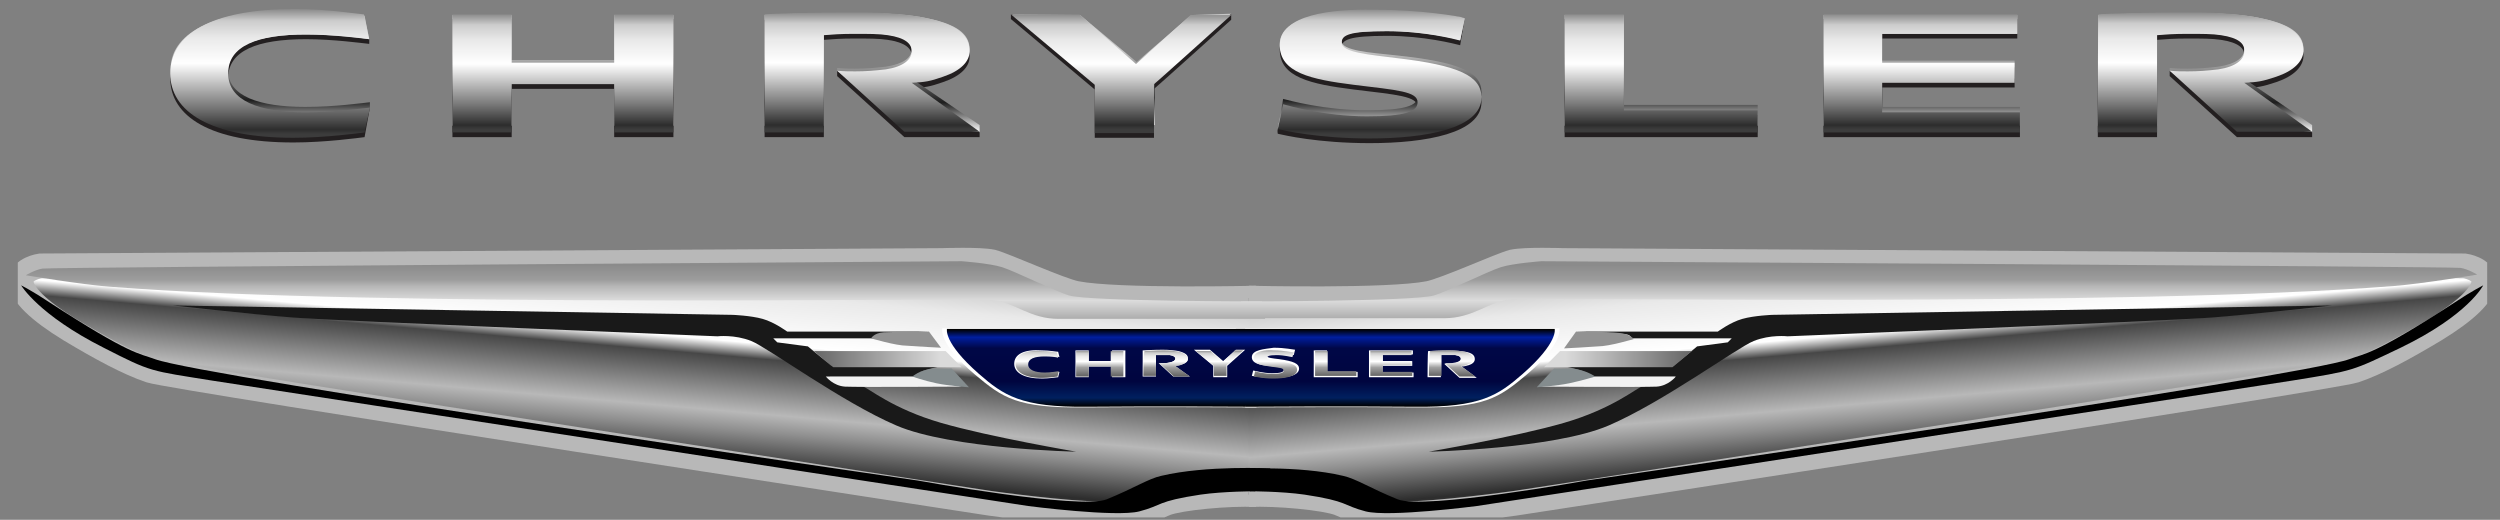 <svg width="101" height="21" viewBox="0 0 101 21" fill="none" xmlns="http://www.w3.org/2000/svg">
<rect x="0" y="0" width="101" height="21" fill="#808080" stroke="none"/>
<g clip-path="url(#clip0_430_182)">
<path d="M63.212 5.54H71.011V4.645H65.606V0.77H63.212V5.54Z" fill="#231F20"/>
<path d="M18.279 0.77V5.54H20.672C20.672 5.54 20.672 3.643 20.672 3.589C20.726 3.589 24.759 3.589 24.813 3.589C24.813 3.643 24.813 5.54 24.813 5.54H27.206V0.77H24.813C24.813 0.77 24.813 2.667 24.813 2.721C24.759 2.721 20.726 2.721 20.672 2.721C20.672 2.667 20.672 0.77 20.672 0.77H18.279Z" fill="#231F20"/>
<path d="M48.127 0.77L45.895 2.776L43.609 0.77L40.84 0.581V0.77C40.84 0.77 44.201 3.589 44.228 3.616C44.228 3.643 44.228 5.567 44.228 5.567H46.621C46.621 5.567 46.621 3.616 46.621 3.589C46.648 3.589 49.74 0.798 49.74 0.798V0.581L48.127 0.77Z" fill="#231F20"/>
<path d="M73.673 5.54H81.605V4.727H76.039V3.534H81.39V2.721H76.039V1.556H81.498V0.77H73.673V5.54Z" fill="#231F20"/>
<path d="M51.703 2.017C51.703 3.128 52.967 3.399 54.688 3.616C56.463 3.832 57.27 3.887 57.27 4.32C57.27 4.7 56.759 4.889 55.226 4.889C53.505 4.889 52.053 4.456 51.838 4.401C51.838 4.429 51.676 4.943 51.623 5.214C51.596 5.296 51.623 5.404 51.623 5.404C51.865 5.458 53.236 5.783 55.334 5.783C57.619 5.783 59.851 5.377 59.851 4.131C59.851 3.263 58.964 2.83 56.382 2.532C55.334 2.396 54.204 2.315 54.204 1.909C54.204 1.611 54.5 1.448 56.033 1.448C57.539 1.448 58.776 1.773 58.991 1.827L59.179 0.716C58.91 0.662 57.431 0.581 55.468 0.581C53.828 0.554 51.703 0.77 51.703 2.017Z" fill="#231F20"/>
<path d="M6.877 3.155C6.877 4.7 8.491 5.756 11.852 5.756C13.143 5.756 14.514 5.567 14.729 5.54L14.944 4.347C14.649 4.374 13.546 4.727 12.336 4.727C10.48 4.727 9.217 4.266 9.217 3.155C9.217 2.044 10.4 1.583 12.363 1.583C13.465 1.583 14.649 1.746 14.917 1.773V1.583L14.702 0.77C14.353 0.743 13.169 0.554 11.879 0.554C8.518 0.554 6.877 1.583 6.877 3.155Z" fill="#231F20"/>
<path d="M30.89 5.54H33.283V1.61C33.606 1.583 33.983 1.556 34.52 1.556C35.085 1.556 35.515 1.556 35.865 1.61C36.591 1.719 36.833 1.963 36.833 2.261C36.833 2.586 36.51 2.884 35.784 2.992C35.3 3.047 34.978 3.074 34.547 3.074C34.359 3.074 33.821 2.857 33.821 2.857V3.074L36.537 5.54H39.576V5.35L36.833 3.561C37.371 3.534 37.559 3.507 38.097 3.318C38.823 3.074 39.172 2.694 39.172 2.288C39.172 1.719 38.823 1.258 37.478 0.96C36.725 0.798 35.811 0.716 34.547 0.716C32.826 0.716 31.078 0.77 30.89 0.798C30.89 0.77 30.89 5.54 30.89 5.54Z" fill="#231F20"/>
<path d="M84.752 5.54H87.145V1.61C87.468 1.583 87.844 1.556 88.382 1.556C88.947 1.556 89.377 1.556 89.726 1.61C90.452 1.719 90.694 1.963 90.668 2.261C90.668 2.586 90.345 2.884 89.619 2.992C89.162 3.047 88.812 3.074 88.382 3.074C88.167 3.074 87.656 2.857 87.656 2.857V3.074L90.372 5.54H93.41V5.35L90.668 3.561C91.205 3.534 91.394 3.507 91.958 3.318C92.684 3.074 93.034 2.694 93.061 2.288C93.061 1.719 92.711 1.258 91.367 0.96C90.614 0.798 89.699 0.716 88.436 0.716C86.715 0.716 84.967 0.77 84.778 0.798C84.752 0.77 84.752 5.54 84.752 5.54Z" fill="#231F20"/>
<path d="M63.212 5.079H71.011V4.239H65.606V0.608H63.212V5.079Z" fill="url(#paint0_linear_430_182)"/>
<path d="M18.279 0.608V5.079H20.672C20.672 5.079 20.672 3.318 20.672 3.263C20.726 3.263 24.759 3.263 24.813 3.263C24.813 3.318 24.813 5.079 24.813 5.079H27.206V0.608H24.813C24.813 0.608 24.813 2.369 24.813 2.423C24.759 2.423 20.726 2.423 20.672 2.423C20.672 2.369 20.672 0.608 20.672 0.608H18.279Z" fill="url(#paint1_linear_430_182)"/>
<path d="M48.127 0.608L45.922 2.505L43.636 0.608L40.894 0.581C40.894 0.581 44.228 3.236 44.255 3.236C44.255 3.263 44.255 5.052 44.255 5.052H46.648C46.648 5.052 46.648 3.209 46.648 3.182C46.675 3.182 49.74 0.554 49.74 0.554L48.127 0.608Z" fill="url(#paint2_linear_430_182)"/>
<path d="M73.673 5.079H81.605V4.32H76.039V3.182H81.39V2.45H76.039V1.367H81.498V0.608H73.673V5.079Z" fill="url(#paint3_linear_430_182)"/>
<path d="M51.703 1.773C51.703 2.803 52.967 3.047 54.688 3.263C56.463 3.48 57.27 3.534 57.27 3.914C57.27 4.266 56.759 4.456 55.226 4.456C53.505 4.456 52.053 4.049 51.838 3.995C51.838 4.049 51.623 5.187 51.623 5.187C51.865 5.241 53.236 5.269 55.334 5.269C57.619 5.269 59.851 4.889 59.851 3.724C59.851 2.911 58.964 2.505 56.382 2.234C55.334 2.125 54.204 2.044 54.204 1.665C54.204 1.367 54.5 1.258 56.033 1.258C57.539 1.258 58.776 1.556 58.991 1.611L59.179 0.743C58.91 0.689 57.431 0.445 55.468 0.445C53.828 0.418 51.703 0.635 51.703 1.773Z" fill="url(#paint4_linear_430_182)"/>
<path d="M6.877 2.857C6.877 4.293 8.491 5.296 11.852 5.296C13.143 5.296 14.514 5.106 14.729 5.079L14.944 4.347V4.131C14.649 4.158 13.546 4.32 12.336 4.32C10.48 4.32 9.217 3.887 9.217 2.857C9.217 1.827 10.4 1.394 12.363 1.394C13.465 1.394 14.649 1.529 14.917 1.583L14.729 0.635C14.38 0.608 13.196 0.418 11.906 0.418C8.518 0.418 6.877 1.367 6.877 2.857Z" fill="url(#paint5_linear_430_182)"/>
<path d="M30.89 5.079H33.283V1.394C33.606 1.367 33.983 1.34 34.52 1.34C35.085 1.34 35.515 1.34 35.865 1.394C36.591 1.502 36.833 1.719 36.833 2.017C36.833 2.315 36.51 2.586 35.784 2.694C35.3 2.749 34.978 2.776 34.547 2.776C34.305 2.776 34.117 2.776 33.821 2.749V2.857L36.537 5.052L39.576 5.323V5.052L36.833 3.182C37.371 3.155 37.559 3.128 38.097 2.965C38.823 2.749 39.172 2.396 39.172 1.99C39.172 1.475 38.823 1.014 37.478 0.743C36.725 0.581 35.811 0.527 34.547 0.527C32.826 0.527 31.078 0.581 30.89 0.608C30.89 0.608 30.89 5.079 30.89 5.079Z" fill="url(#paint6_linear_430_182)"/>
<path d="M84.752 5.079H87.145V1.394C87.468 1.367 87.844 1.34 88.382 1.34C88.947 1.34 89.377 1.34 89.726 1.394C90.452 1.502 90.694 1.719 90.668 2.017C90.668 2.315 90.345 2.586 89.619 2.694C89.162 2.749 88.812 2.776 88.382 2.776C88.14 2.776 87.952 2.776 87.656 2.749V2.857L90.372 5.052L93.41 5.323V5.052L90.668 3.182C91.205 3.155 91.394 3.128 91.958 2.965C92.684 2.749 93.034 2.396 93.061 1.99C93.061 1.475 92.711 1.014 91.367 0.743C90.614 0.581 89.699 0.527 88.436 0.527C86.715 0.527 84.967 0.581 84.778 0.608C84.752 0.608 84.752 5.079 84.752 5.079Z" fill="url(#paint7_linear_430_182)"/>
<path d="M63.212 5.35H71.011V4.456H65.606V0.581H63.212V5.35Z" fill="url(#paint8_linear_430_182)"/>
<path d="M18.279 0.581V5.35H20.672C20.672 5.35 20.672 3.453 20.672 3.399C20.726 3.399 24.759 3.399 24.813 3.399C24.813 3.453 24.813 5.35 24.813 5.35H27.206V0.581H24.813C24.813 0.581 24.813 2.478 24.813 2.532C24.759 2.532 20.726 2.532 20.672 2.532C20.672 2.478 20.672 0.581 20.672 0.581H18.279Z" fill="url(#paint9_linear_430_182)"/>
<path d="M48.127 0.581L45.895 2.586L43.609 0.581H40.84C40.84 0.581 44.201 3.399 44.228 3.426C44.228 3.453 44.228 5.377 44.228 5.377H46.621C46.621 5.377 46.621 3.426 46.621 3.399C46.648 3.399 49.74 0.608 49.74 0.608H48.127" fill="url(#paint10_linear_430_182)"/>
<path d="M73.673 5.35H81.605V4.537H76.039V3.345H81.39V2.532H76.039V1.367H81.498V0.581H73.673V5.35Z" fill="url(#paint11_linear_430_182)"/>
<path d="M51.703 1.827C51.703 2.938 52.967 3.209 54.688 3.426C56.463 3.643 57.27 3.697 57.27 4.131C57.27 4.51 56.759 4.7 55.226 4.7C53.505 4.7 52.053 4.266 51.838 4.212C51.838 4.266 51.623 5.214 51.623 5.214C51.865 5.269 53.236 5.594 55.334 5.594C57.619 5.594 59.851 5.187 59.851 3.941C59.851 3.074 58.964 2.64 56.382 2.342C55.334 2.207 54.204 2.125 54.204 1.719C54.204 1.421 54.5 1.258 56.033 1.258C57.539 1.258 58.776 1.583 58.991 1.638L59.179 0.716C58.91 0.662 57.431 0.391 55.468 0.391C53.828 0.364 51.703 0.581 51.703 1.827Z" fill="url(#paint12_linear_430_182)"/>
<path d="M6.877 2.965C6.877 4.51 8.491 5.567 11.852 5.567C13.143 5.567 14.514 5.377 14.729 5.35L14.944 4.347C14.649 4.374 13.546 4.537 12.336 4.537C10.48 4.537 9.217 4.076 9.217 2.965C9.217 1.854 10.4 1.394 12.363 1.394C13.465 1.394 14.649 1.556 14.917 1.583L14.702 0.581C14.38 0.554 13.196 0.364 11.906 0.364C8.518 0.364 6.877 1.394 6.877 2.965Z" fill="url(#paint13_linear_430_182)"/>
<path d="M30.89 5.35H33.283V1.421C33.606 1.394 33.983 1.367 34.52 1.367C35.085 1.367 35.515 1.367 35.865 1.421C36.591 1.529 36.833 1.773 36.833 2.071C36.833 2.396 36.51 2.694 35.784 2.803C35.3 2.857 34.978 2.884 34.547 2.884C34.305 2.884 34.117 2.884 33.821 2.857L36.537 5.323H39.576L36.833 3.345C37.371 3.318 37.559 3.291 38.097 3.101C38.823 2.857 39.172 2.478 39.172 2.071C39.172 1.502 38.823 1.041 37.478 0.743C36.725 0.581 35.811 0.5 34.547 0.5C32.826 0.5 31.078 0.554 30.89 0.581C30.89 0.581 30.89 5.35 30.89 5.35Z" fill="url(#paint14_linear_430_182)"/>
<path d="M84.752 5.35H87.145V1.421C87.468 1.394 87.844 1.367 88.382 1.367C88.947 1.367 89.377 1.367 89.726 1.421C90.452 1.529 90.694 1.773 90.668 2.071C90.668 2.396 90.345 2.694 89.619 2.803C89.162 2.857 88.812 2.884 88.382 2.884C88.14 2.884 87.952 2.884 87.656 2.857L90.372 5.323H93.41L90.668 3.345C91.205 3.318 91.394 3.291 91.958 3.101C92.684 2.857 93.034 2.478 93.061 2.071C93.061 1.502 92.711 1.041 91.367 0.743C90.614 0.581 89.699 0.5 88.436 0.5C86.715 0.5 84.967 0.554 84.778 0.581C84.752 0.581 84.752 5.35 84.752 5.35Z" fill="url(#paint15_linear_430_182)"/>
<path d="M50.762 19.982C49.606 19.928 47.67 20.118 47.105 20.334C46.46 20.605 46.245 20.768 44.685 20.768C43.099 20.768 40.006 20.334 40.006 20.334C40.006 20.334 6.958 15.267 6.07 14.969C5.183 14.671 4.081 14.075 2.817 13.316C1.58 12.558 0.854 11.88 0.854 11.365C0.854 10.851 1.634 10.742 1.634 10.742L38.07 10.525C38.07 10.525 39.576 10.471 40.087 10.58C40.598 10.715 42.803 11.718 43.475 11.853C45.115 12.178 50.762 12.043 50.762 12.043" fill="url(#paint16_linear_430_182)"/>
<path d="M50.762 19.982C49.606 19.928 47.67 20.118 47.105 20.334C46.46 20.605 46.245 20.768 44.685 20.768C43.099 20.768 40.006 20.334 40.006 20.334C40.006 20.334 6.958 15.267 6.07 14.969C5.183 14.671 4.081 14.075 2.817 13.316C1.58 12.558 0.854 11.88 0.854 11.365C0.854 10.851 1.634 10.742 1.634 10.742L38.07 10.525C38.07 10.525 39.576 10.471 40.087 10.58C40.598 10.715 42.803 11.718 43.475 11.853C45.115 12.178 50.762 12.043 50.762 12.043" stroke="#B8B8B8"/>
<path d="M6.985 12.341L29.599 12.72C29.599 12.72 30.326 12.747 30.81 12.883C31.294 13.018 31.805 13.398 31.805 13.398H37.532C37.532 13.398 35.569 13.452 35.408 13.533C35.246 13.614 35.354 13.669 35.354 13.669H31.24L31.401 13.831L32.638 13.994L33.579 14.78H38.097C38.097 14.78 37.236 14.942 37.075 15.078C36.914 15.213 36.914 15.213 36.914 15.213H33.526C33.526 15.213 33.633 15.403 34.117 15.43C34.601 15.457 34.655 15.565 34.87 15.62C35.085 15.674 36.053 16.514 38.016 17.083C39.979 17.652 43.475 18.248 43.475 18.248C43.475 18.248 38.419 18.14 36.215 17.191C34.01 16.243 31.025 14.048 30.352 13.777C29.68 13.506 28.981 13.587 28.981 13.587C28.981 13.587 13.6 12.964 11.852 12.829C10.104 12.693 6.985 12.341 6.985 12.341Z" fill="#191919"/>
<path d="M50.44 19.982C51.596 19.928 53.532 20.118 54.097 20.334C54.742 20.605 54.957 20.768 56.517 20.768C58.103 20.768 61.196 20.334 61.196 20.334C61.196 20.334 94.244 15.267 95.131 14.969C96.019 14.671 97.121 14.075 98.385 13.316C99.622 12.558 100.348 11.88 100.348 11.365C100.348 10.851 99.568 10.742 99.568 10.742L63.132 10.525C63.132 10.525 61.626 10.471 61.115 10.58C60.604 10.715 58.399 11.718 57.727 11.853C56.087 12.178 50.44 12.043 50.44 12.043" fill="url(#paint17_linear_430_182)"/>
<path d="M50.44 19.982C51.596 19.928 53.532 20.118 54.097 20.334C54.742 20.605 54.957 20.768 56.517 20.768C58.103 20.768 61.196 20.334 61.196 20.334C61.196 20.334 94.244 15.267 95.131 14.969C96.019 14.671 97.121 14.075 98.385 13.316C99.622 12.558 100.348 11.88 100.348 11.365C100.348 10.851 99.568 10.742 99.568 10.742L63.132 10.525C63.132 10.525 61.626 10.471 61.115 10.58C60.604 10.715 58.399 11.718 57.727 11.853C56.087 12.178 50.44 12.043 50.44 12.043" stroke="#B8B8B8"/>
<path d="M94.217 12.341L71.602 12.72C71.602 12.72 70.876 12.747 70.392 12.883C69.908 13.018 69.397 13.398 69.397 13.398H63.67C63.67 13.398 65.633 13.452 65.794 13.533C65.955 13.614 65.848 13.669 65.848 13.669H69.962L69.801 13.831L68.564 13.994L67.623 14.78H63.105C63.105 14.78 63.965 14.942 64.127 15.078C64.288 15.213 64.288 15.213 64.288 15.213H67.676C67.676 15.213 67.569 15.403 67.085 15.43C66.601 15.457 66.547 15.565 66.332 15.62C66.117 15.674 65.148 16.514 63.186 17.083C61.223 17.652 57.727 18.248 57.727 18.248C57.727 18.248 62.782 18.14 64.987 17.191C67.192 16.243 70.177 14.048 70.849 13.777C71.522 13.506 72.221 13.587 72.221 13.587C72.221 13.587 87.602 12.964 89.35 12.829C91.098 12.693 94.217 12.341 94.217 12.341Z" fill="#191919"/>
<path d="M50.762 16.46C50.762 16.46 46.514 16.433 43.798 16.46C41.082 16.487 40.517 16.08 39.388 15.132C37.882 13.858 38.07 13.262 38.07 13.262H50.762" fill="white"/>
<path d="M50.762 16.433C50.762 16.433 46.567 16.405 43.905 16.433C41.243 16.46 40.544 15.972 39.549 15.105C38.097 13.831 38.258 13.289 38.258 13.289H50.762" fill="url(#paint18_linear_430_182)"/>
<path d="M50.305 16.46C50.305 16.46 54.554 16.433 57.27 16.46C59.986 16.487 60.55 16.08 61.68 15.132C63.185 13.858 62.997 13.262 62.997 13.262H50.305" fill="white"/>
<path d="M50.305 16.433C50.305 16.433 54.5 16.405 57.162 16.433C59.824 16.46 60.523 15.972 61.518 15.105C62.97 13.831 62.809 13.289 62.809 13.289H49.929" fill="url(#paint19_linear_430_182)"/>
<path d="M53.075 15.24H54.849V15.024H53.613V14.156H53.075V15.24Z" fill="white"/>
<path d="M53.129 15.186H54.796V14.996H53.639V14.184H53.129V15.186Z" fill="url(#paint20_linear_430_182)"/>
<path d="M43.448 14.156V15.24H43.986V14.807C43.986 14.807 44.9 14.807 44.927 14.807V15.24H45.465V14.156H44.927V14.59C44.927 14.59 44.013 14.59 43.986 14.59V14.156H43.448Z" fill="white"/>
<path d="M43.475 14.184V15.213H43.986V14.807H44.873V15.213H45.384V14.184H44.873V14.59H43.986V14.184H43.475Z" fill="url(#paint21_linear_430_182)"/>
<path d="M49.929 14.129L49.418 14.59L48.88 14.129H48.234L49.014 14.78V15.24H49.579V14.78L50.305 14.129H49.929Z" fill="white"/>
<path d="M49.875 14.184L49.391 14.617L48.907 14.184H48.315L49.041 14.78V15.186H49.552C49.552 15.186 49.552 14.78 49.552 14.752L50.224 14.156H49.875" fill="url(#paint22_linear_430_182)"/>
<path d="M55.307 15.24H57.108V15.051H55.844V14.78H57.055V14.59H55.844V14.319H57.081V14.156H55.307V15.24Z" fill="white"/>
<path d="M55.361 15.186H57.055V15.024H55.871V14.752H57.028V14.59H55.871V14.346H57.028V14.184H55.361V15.186Z" fill="url(#paint23_linear_430_182)"/>
<path d="M50.574 14.427C50.574 14.671 50.87 14.752 51.273 14.78C51.676 14.834 51.865 14.834 51.865 14.942C51.865 15.024 51.757 15.078 51.408 15.078C51.004 15.078 50.682 14.969 50.628 14.969L50.574 15.186C50.628 15.186 50.95 15.267 51.434 15.267C51.972 15.267 52.483 15.186 52.483 14.888C52.483 14.698 52.268 14.59 51.676 14.509C51.434 14.482 51.166 14.454 51.166 14.373C51.166 14.292 51.246 14.265 51.596 14.265C51.945 14.265 52.241 14.346 52.268 14.346L52.322 14.129C52.268 14.129 51.919 14.048 51.461 14.048C51.085 14.102 50.574 14.129 50.574 14.427Z" fill="white"/>
<path d="M50.655 14.454C50.655 14.698 50.924 14.752 51.3 14.807C51.676 14.861 51.865 14.861 51.865 14.969C51.865 15.051 51.757 15.105 51.434 15.105C51.058 15.105 50.762 15.024 50.708 14.996L50.655 15.213C50.708 15.213 51.004 15.294 51.434 15.294C51.919 15.294 52.403 15.213 52.403 14.942C52.403 14.752 52.214 14.671 51.65 14.59C51.434 14.563 51.193 14.536 51.193 14.454C51.193 14.4 51.246 14.346 51.569 14.346C51.892 14.346 52.16 14.427 52.214 14.427L52.268 14.238C52.214 14.238 51.892 14.156 51.461 14.156C51.112 14.129 50.655 14.184 50.655 14.454Z" fill="url(#paint24_linear_430_182)"/>
<path d="M40.974 14.698C40.974 15.051 41.351 15.294 42.103 15.294C42.399 15.294 42.695 15.24 42.749 15.24L42.803 15.024C42.749 15.024 42.48 15.078 42.211 15.078C41.781 15.078 41.512 14.969 41.512 14.725C41.512 14.482 41.781 14.373 42.211 14.373C42.453 14.373 42.722 14.4 42.803 14.427L42.749 14.211C42.668 14.211 42.399 14.156 42.103 14.156C41.351 14.102 40.974 14.319 40.974 14.698Z" fill="white"/>
<path d="M41.028 14.698C41.028 15.024 41.377 15.267 42.103 15.267C42.372 15.267 42.668 15.213 42.722 15.213L42.776 14.996C42.722 14.996 42.48 15.051 42.211 15.051C41.808 15.051 41.539 14.942 41.539 14.725C41.539 14.482 41.808 14.4 42.211 14.4C42.453 14.4 42.695 14.427 42.749 14.454L42.695 14.238C42.614 14.238 42.372 14.184 42.103 14.184C41.377 14.129 41.028 14.346 41.028 14.698Z" fill="url(#paint25_linear_430_182)"/>
<path d="M46.164 15.213H46.702V14.346C46.782 14.346 46.863 14.346 46.971 14.346C47.105 14.346 47.186 14.346 47.267 14.346C47.428 14.373 47.482 14.427 47.482 14.482C47.482 14.563 47.401 14.617 47.24 14.644C47.132 14.671 47.051 14.671 46.971 14.671C46.917 14.671 46.863 14.671 46.809 14.671L47.401 15.213H48.073L47.455 14.78C47.562 14.78 47.616 14.752 47.751 14.725C47.912 14.671 47.992 14.59 47.992 14.482C47.992 14.346 47.912 14.265 47.616 14.184C47.455 14.156 47.24 14.129 46.971 14.129C46.594 14.129 46.191 14.156 46.164 14.156C46.164 14.156 46.164 15.213 46.164 15.213Z" fill="white"/>
<path d="M46.191 15.186H46.702V14.346C46.782 14.346 46.863 14.346 46.971 14.346C47.105 14.346 47.186 14.346 47.267 14.346C47.428 14.373 47.482 14.427 47.482 14.482C47.482 14.563 47.401 14.617 47.267 14.644C47.159 14.671 47.105 14.671 46.998 14.671C46.944 14.671 46.917 14.671 46.836 14.671L47.428 15.213H48.073L47.482 14.78C47.589 14.78 47.643 14.78 47.751 14.725C47.912 14.671 47.992 14.59 47.992 14.509C47.992 14.4 47.912 14.292 47.643 14.211C47.482 14.184 47.293 14.156 47.025 14.156C46.648 14.156 46.272 14.184 46.245 14.184C46.191 14.184 46.191 15.186 46.191 15.186Z" fill="url(#paint26_linear_430_182)"/>
<path d="M57.673 15.24H58.211V14.346C58.291 14.346 58.372 14.319 58.507 14.319C58.641 14.319 58.722 14.319 58.802 14.346C58.964 14.373 59.018 14.427 59.018 14.509C59.018 14.59 58.937 14.644 58.776 14.671C58.668 14.698 58.587 14.698 58.507 14.698C58.453 14.698 58.399 14.698 58.345 14.698L58.964 15.267H59.663L59.044 14.807C59.179 14.807 59.206 14.78 59.34 14.752C59.502 14.698 59.582 14.617 59.582 14.509C59.582 14.373 59.502 14.265 59.206 14.211C59.044 14.184 58.829 14.156 58.533 14.156C58.13 14.156 57.754 14.184 57.7 14.184C57.673 14.156 57.673 15.24 57.673 15.24Z" fill="white"/>
<path d="M57.727 15.186H58.238V14.346C58.318 14.346 58.372 14.346 58.507 14.346C58.641 14.346 58.722 14.346 58.802 14.346C58.964 14.373 59.018 14.427 59.018 14.482C59.018 14.563 58.937 14.617 58.802 14.644C58.695 14.671 58.641 14.671 58.533 14.671C58.48 14.671 58.453 14.671 58.372 14.671L58.964 15.213H59.609L59.018 14.78C59.125 14.78 59.179 14.78 59.286 14.725C59.448 14.671 59.529 14.59 59.529 14.509C59.529 14.4 59.448 14.292 59.179 14.211C59.018 14.184 58.829 14.156 58.56 14.156C58.184 14.156 57.807 14.184 57.781 14.184C57.727 14.184 57.727 15.186 57.727 15.186Z" fill="url(#paint27_linear_430_182)"/>
<path d="M38.204 14.184H32.88L33.66 14.834H38.85" fill="url(#paint28_linear_430_182)"/>
<path d="M37.532 13.398C37.532 13.398 36.161 13.398 35.704 13.425C35.3 13.452 35.193 13.669 35.193 13.669C35.193 13.669 36.188 13.967 36.645 13.967C36.941 13.994 38.016 14.048 38.016 14.048L37.532 13.398Z" fill="#929292"/>
<path d="M36.887 15.213H33.364C33.364 15.213 33.66 15.592 34.144 15.62C34.655 15.647 38.85 15.62 38.85 15.62L36.887 15.213Z" fill="#F2F2F2"/>
<path d="M64.18 15.213H67.703C67.703 15.213 67.407 15.592 66.923 15.62C66.412 15.647 62.218 15.62 62.218 15.62L64.18 15.213Z" fill="#F2F2F2"/>
<path d="M38.447 14.888C38.016 14.915 37.855 14.888 37.72 14.888C37.156 14.942 36.86 15.213 36.86 15.213C36.86 15.213 37.317 15.376 37.828 15.484C38.339 15.592 39.146 15.647 39.146 15.647" fill="#848C8E"/>
<path d="M63.024 14.184H68.349L67.569 14.834H62.379" fill="url(#paint29_linear_430_182)"/>
<path d="M63.67 13.398C63.67 13.398 64.987 13.398 65.418 13.452C65.821 13.479 66.009 13.696 66.009 13.696C66.009 13.696 65.014 13.994 64.557 13.994C64.261 14.021 63.186 14.075 63.186 14.075L63.67 13.398Z" fill="#929292"/>
<path d="M62.782 14.888C63.212 14.915 63.374 14.888 63.508 14.888C64.073 14.942 64.449 15.213 64.449 15.213C64.449 15.213 63.912 15.376 63.401 15.484C62.89 15.592 62.083 15.647 62.083 15.647" fill="#848C8E"/>
<path d="M50.708 19.847C50.708 19.847 49.445 19.847 48.503 19.982C46.702 20.253 46.971 20.416 46.029 20.66C45.088 20.904 41.539 20.443 41.539 20.443C41.539 20.443 10.319 15.647 8.571 15.376C6.044 14.969 6.151 15.051 4.188 14.048C1.553 12.72 0.854 11.528 0.854 11.528C0.854 11.528 1.338 11.772 1.983 12.205C5.318 14.373 5.613 14.265 6.259 14.509C8.114 15.213 37.075 19.413 37.075 19.413C37.075 19.413 43.636 20.605 44.712 20.172C45.788 19.738 46.406 19.332 46.917 19.224C48.745 18.79 51.327 18.925 51.327 18.925" fill="black"/>
<path d="M50.493 19.847C50.493 19.847 51.757 19.847 52.698 19.982C54.5 20.253 54.231 20.416 55.172 20.66C56.113 20.904 59.663 20.443 59.663 20.443C59.663 20.443 90.883 15.647 92.604 15.376C95.131 14.969 94.997 14.996 96.987 14.048C99.73 12.72 100.321 11.528 100.321 11.528C100.321 11.528 99.837 11.772 99.192 12.205C95.857 14.373 95.561 14.265 94.916 14.509C93.061 15.213 64.1 19.413 64.1 19.413C64.1 19.413 57.539 20.605 56.463 20.172C55.387 19.738 54.769 19.332 54.258 19.224C52.429 18.79 49.982 18.953 49.982 18.953" fill="black"/>
<path d="M50.977 12.178C50.977 12.178 43.959 12.178 43.179 11.934C42.641 11.772 41.001 10.959 40.49 10.796C39.979 10.634 38.85 10.553 38.85 10.553C38.85 10.553 2.037 10.796 1.714 10.851C1.392 10.905 1.042 11.121 1.042 11.121C1.042 11.121 3.328 11.501 4.403 11.582C15.401 12.449 39.253 12.016 40.141 12.124C41.001 12.232 41.62 12.883 42.776 12.883C43.932 12.883 51.112 12.883 51.112 12.883" fill="url(#paint30_linear_430_182)"/>
<path d="M50.144 12.178C50.144 12.178 57.162 12.178 57.942 11.934C58.48 11.772 60.12 10.959 60.631 10.796C61.142 10.634 62.271 10.553 62.271 10.553C62.271 10.553 99.084 10.769 99.407 10.823C99.73 10.878 100.079 11.094 100.079 11.094C100.079 11.094 97.793 11.474 96.718 11.555C85.72 12.422 61.868 11.989 60.981 12.097C60.12 12.205 59.502 12.856 58.345 12.856C57.189 12.856 50.009 12.856 50.009 12.856" fill="url(#paint31_linear_430_182)"/>
</g>
<defs>
<linearGradient id="paint0_linear_430_182" x1="67.116" y1="5.082" x2="67.116" y2="0.61" gradientUnits="userSpaceOnUse">
<stop stop-color="white"/>
<stop offset="0.253" stop-color="#1E1E1E"/>
<stop offset="0.663" stop-color="#C7C7C7"/>
<stop offset="0.899" stop-color="#C7C7C7"/>
</linearGradient>
<linearGradient id="paint1_linear_430_182" x1="22.734" y1="5.082" x2="22.734" y2="0.61" gradientUnits="userSpaceOnUse">
<stop stop-color="white"/>
<stop offset="0.253" stop-color="#1E1E1E"/>
<stop offset="0.663" stop-color="#C7C7C7"/>
<stop offset="0.899" stop-color="#C7C7C7"/>
</linearGradient>
<linearGradient id="paint2_linear_430_182" x1="45.282" y1="5.082" x2="45.282" y2="0.595" gradientUnits="userSpaceOnUse">
<stop stop-color="white"/>
<stop offset="0.253" stop-color="#1E1E1E"/>
<stop offset="0.663" stop-color="#C7C7C7"/>
<stop offset="0.899" stop-color="#C7C7C7"/>
</linearGradient>
<linearGradient id="paint3_linear_430_182" x1="77.636" y1="5.082" x2="77.636" y2="0.61" gradientUnits="userSpaceOnUse">
<stop stop-color="white"/>
<stop offset="0.253" stop-color="#1E1E1E"/>
<stop offset="0.663" stop-color="#C7C7C7"/>
<stop offset="0.899" stop-color="#C7C7C7"/>
</linearGradient>
<linearGradient id="paint4_linear_430_182" x1="55.742" y1="5.275" x2="55.742" y2="0.412" gradientUnits="userSpaceOnUse">
<stop stop-color="white"/>
<stop offset="0.253" stop-color="#1E1E1E"/>
<stop offset="0.663" stop-color="#C7C7C7"/>
<stop offset="0.899" stop-color="#C7C7C7"/>
</linearGradient>
<linearGradient id="paint5_linear_430_182" x1="10.9" y1="5.275" x2="10.9" y2="0.421" gradientUnits="userSpaceOnUse">
<stop stop-color="white"/>
<stop offset="0.253" stop-color="#1E1E1E"/>
<stop offset="0.663" stop-color="#C7C7C7"/>
<stop offset="0.899" stop-color="#C7C7C7"/>
</linearGradient>
<linearGradient id="paint6_linear_430_182" x1="35.205" y1="5.354" x2="35.205" y2="0.541" gradientUnits="userSpaceOnUse">
<stop stop-color="white"/>
<stop offset="0.253" stop-color="#1E1E1E"/>
<stop offset="0.663" stop-color="#C7C7C7"/>
<stop offset="0.899" stop-color="#C7C7C7"/>
</linearGradient>
<linearGradient id="paint7_linear_430_182" x1="89.079" y1="5.354" x2="89.079" y2="0.541" gradientUnits="userSpaceOnUse">
<stop stop-color="white"/>
<stop offset="0.253" stop-color="#1E1E1E"/>
<stop offset="0.663" stop-color="#C7C7C7"/>
<stop offset="0.899" stop-color="#C7C7C7"/>
</linearGradient>
<linearGradient id="paint8_linear_430_182" x1="67.116" y1="5.354" x2="67.116" y2="0.576" gradientUnits="userSpaceOnUse">
<stop offset="0.028" stop-color="#3C3C3C"/>
<stop offset="0.062" stop-color="#2D2D2D"/>
<stop offset="0.236" stop-color="#787878"/>
<stop offset="0.343" stop-color="#A1A1A1"/>
<stop offset="0.579" stop-color="white"/>
<stop offset="0.781" stop-color="#E9E9E9"/>
<stop offset="0.91" stop-color="#CCCCCC"/>
<stop offset="1" stop-color="#8B8B8B"/>
</linearGradient>
<linearGradient id="paint9_linear_430_182" x1="22.734" y1="5.354" x2="22.734" y2="0.576" gradientUnits="userSpaceOnUse">
<stop offset="0.028" stop-color="#3C3C3C"/>
<stop offset="0.062" stop-color="#2D2D2D"/>
<stop offset="0.236" stop-color="#787878"/>
<stop offset="0.343" stop-color="#A1A1A1"/>
<stop offset="0.579" stop-color="white"/>
<stop offset="0.781" stop-color="#E9E9E9"/>
<stop offset="0.91" stop-color="#CCCCCC"/>
<stop offset="1" stop-color="#8B8B8B"/>
</linearGradient>
<linearGradient id="paint10_linear_430_182" x1="45.284" y1="5.354" x2="45.284" y2="0.576" gradientUnits="userSpaceOnUse">
<stop offset="0.028" stop-color="#3C3C3C"/>
<stop offset="0.062" stop-color="#2D2D2D"/>
<stop offset="0.236" stop-color="#787878"/>
<stop offset="0.343" stop-color="#A1A1A1"/>
<stop offset="0.579" stop-color="white"/>
<stop offset="0.781" stop-color="#E9E9E9"/>
<stop offset="0.91" stop-color="#CCCCCC"/>
<stop offset="1" stop-color="#8B8B8B"/>
</linearGradient>
<linearGradient id="paint11_linear_430_182" x1="77.636" y1="5.354" x2="77.636" y2="0.576" gradientUnits="userSpaceOnUse">
<stop offset="0.028" stop-color="#3C3C3C"/>
<stop offset="0.062" stop-color="#2D2D2D"/>
<stop offset="0.236" stop-color="#787878"/>
<stop offset="0.343" stop-color="#A1A1A1"/>
<stop offset="0.579" stop-color="white"/>
<stop offset="0.781" stop-color="#E9E9E9"/>
<stop offset="0.91" stop-color="#CCCCCC"/>
<stop offset="1" stop-color="#8B8B8B"/>
</linearGradient>
<linearGradient id="paint12_linear_430_182" x1="55.742" y1="5.56" x2="55.742" y2="0.364" gradientUnits="userSpaceOnUse">
<stop offset="0.028" stop-color="#3C3C3C"/>
<stop offset="0.062" stop-color="#2D2D2D"/>
<stop offset="0.236" stop-color="#787878"/>
<stop offset="0.343" stop-color="#A1A1A1"/>
<stop offset="0.579" stop-color="white"/>
<stop offset="0.781" stop-color="#E9E9E9"/>
<stop offset="0.91" stop-color="#CCCCCC"/>
<stop offset="1" stop-color="#8B8B8B"/>
</linearGradient>
<linearGradient id="paint13_linear_430_182" x1="10.9" y1="5.56" x2="10.9" y2="0.374" gradientUnits="userSpaceOnUse">
<stop offset="0.028" stop-color="#3C3C3C"/>
<stop offset="0.062" stop-color="#2D2D2D"/>
<stop offset="0.236" stop-color="#787878"/>
<stop offset="0.343" stop-color="#A1A1A1"/>
<stop offset="0.579" stop-color="white"/>
<stop offset="0.781" stop-color="#E9E9E9"/>
<stop offset="0.91" stop-color="#CCCCCC"/>
<stop offset="1" stop-color="#8B8B8B"/>
</linearGradient>
<linearGradient id="paint14_linear_430_182" x1="35.205" y1="5.354" x2="35.205" y2="0.503" gradientUnits="userSpaceOnUse">
<stop offset="0.028" stop-color="#3C3C3C"/>
<stop offset="0.062" stop-color="#2D2D2D"/>
<stop offset="0.236" stop-color="#787878"/>
<stop offset="0.343" stop-color="#A1A1A1"/>
<stop offset="0.579" stop-color="white"/>
<stop offset="0.781" stop-color="#E9E9E9"/>
<stop offset="0.91" stop-color="#CCCCCC"/>
<stop offset="1" stop-color="#8B8B8B"/>
</linearGradient>
<linearGradient id="paint15_linear_430_182" x1="89.079" y1="5.354" x2="89.079" y2="0.503" gradientUnits="userSpaceOnUse">
<stop offset="0.028" stop-color="#3C3C3C"/>
<stop offset="0.062" stop-color="#2D2D2D"/>
<stop offset="0.236" stop-color="#787878"/>
<stop offset="0.343" stop-color="#A1A1A1"/>
<stop offset="0.579" stop-color="white"/>
<stop offset="0.781" stop-color="#E9E9E9"/>
<stop offset="0.91" stop-color="#CCCCCC"/>
<stop offset="1" stop-color="#8B8B8B"/>
</linearGradient>
<linearGradient id="paint16_linear_430_182" x1="25.5" y1="19.147" x2="26.364" y2="9.343" gradientUnits="userSpaceOnUse">
<stop offset="0.028" stop-color="#3C3C3C"/>
<stop offset="0.062" stop-color="#2D2D2D"/>
<stop offset="0.218" stop-color="#8F8F8F"/>
<stop offset="0.292" stop-color="#B8B8B8"/>
<stop offset="0.517" stop-color="#474747"/>
<stop offset="0.579" stop-color="white"/>
<stop offset="0.781" stop-color="#E9E9E9"/>
<stop offset="0.882" stop-color="#CCCCCC"/>
<stop offset="0.938" stop-color="#8B8B8B"/>
<stop offset="1" stop-color="#606060"/>
</linearGradient>
<linearGradient id="paint17_linear_430_182" x1="75.702" y1="19.147" x2="74.838" y2="9.343" gradientUnits="userSpaceOnUse">
<stop offset="0.028" stop-color="#3C3C3C"/>
<stop offset="0.062" stop-color="#2D2D2D"/>
<stop offset="0.218" stop-color="#8F8F8F"/>
<stop offset="0.292" stop-color="#B8B8B8"/>
<stop offset="0.517" stop-color="#474747"/>
<stop offset="0.579" stop-color="white"/>
<stop offset="0.781" stop-color="#E9E9E9"/>
<stop offset="0.882" stop-color="#CCCCCC"/>
<stop offset="0.938" stop-color="#8B8B8B"/>
<stop offset="1" stop-color="#606060"/>
</linearGradient>
<linearGradient id="paint18_linear_430_182" x1="44.497" y1="16.442" x2="44.497" y2="13.309" gradientUnits="userSpaceOnUse">
<stop offset="0.006"/>
<stop offset="0.118" stop-color="#00205F"/>
<stop offset="0.332" stop-color="#00053F"/>
<stop offset="0.758" stop-color="#000747"/>
<stop offset="0.899" stop-color="#001E9F"/>
<stop offset="1"/>
</linearGradient>
<linearGradient id="paint19_linear_430_182" x1="56.37" y1="16.442" x2="56.37" y2="13.309" gradientUnits="userSpaceOnUse">
<stop offset="0.006"/>
<stop offset="0.118" stop-color="#00205F"/>
<stop offset="0.332" stop-color="#00053F"/>
<stop offset="0.758" stop-color="#000747"/>
<stop offset="0.899" stop-color="#001E9F"/>
<stop offset="1"/>
</linearGradient>
<linearGradient id="paint20_linear_430_182" x1="53.953" y1="15.199" x2="53.953" y2="14.175" gradientUnits="userSpaceOnUse">
<stop offset="0.028" stop-color="#686868"/>
<stop offset="0.343" stop-color="#A1A1A1"/>
<stop offset="0.579" stop-color="white"/>
<stop offset="0.781" stop-color="#E9E9E9"/>
<stop offset="0.91" stop-color="#CCCCCC"/>
<stop offset="1" stop-color="#8B8B8B"/>
</linearGradient>
<linearGradient id="paint21_linear_430_182" x1="44.435" y1="15.199" x2="44.435" y2="14.175" gradientUnits="userSpaceOnUse">
<stop offset="0.028" stop-color="#686868"/>
<stop offset="0.343" stop-color="#A1A1A1"/>
<stop offset="0.579" stop-color="white"/>
<stop offset="0.781" stop-color="#E9E9E9"/>
<stop offset="0.91" stop-color="#CCCCCC"/>
<stop offset="1" stop-color="#8B8B8B"/>
</linearGradient>
<linearGradient id="paint22_linear_430_182" x1="49.271" y1="15.199" x2="49.271" y2="14.175" gradientUnits="userSpaceOnUse">
<stop offset="0.028" stop-color="#686868"/>
<stop offset="0.343" stop-color="#A1A1A1"/>
<stop offset="0.579" stop-color="white"/>
<stop offset="0.781" stop-color="#E9E9E9"/>
<stop offset="0.91" stop-color="#CCCCCC"/>
<stop offset="1" stop-color="#8B8B8B"/>
</linearGradient>
<linearGradient id="paint23_linear_430_182" x1="56.209" y1="15.199" x2="56.209" y2="14.175" gradientUnits="userSpaceOnUse">
<stop offset="0.028" stop-color="#686868"/>
<stop offset="0.343" stop-color="#A1A1A1"/>
<stop offset="0.579" stop-color="white"/>
<stop offset="0.781" stop-color="#E9E9E9"/>
<stop offset="0.91" stop-color="#CCCCCC"/>
<stop offset="1" stop-color="#8B8B8B"/>
</linearGradient>
<linearGradient id="paint24_linear_430_182" x1="51.514" y1="15.244" x2="51.514" y2="14.129" gradientUnits="userSpaceOnUse">
<stop offset="0.028" stop-color="#686868"/>
<stop offset="0.343" stop-color="#A1A1A1"/>
<stop offset="0.579" stop-color="white"/>
<stop offset="0.781" stop-color="#E9E9E9"/>
<stop offset="0.91" stop-color="#CCCCCC"/>
<stop offset="1" stop-color="#8B8B8B"/>
</linearGradient>
<linearGradient id="paint25_linear_430_182" x1="41.898" y1="15.244" x2="41.898" y2="14.131" gradientUnits="userSpaceOnUse">
<stop offset="0.028" stop-color="#686868"/>
<stop offset="0.343" stop-color="#A1A1A1"/>
<stop offset="0.579" stop-color="white"/>
<stop offset="0.781" stop-color="#E9E9E9"/>
<stop offset="0.91" stop-color="#CCCCCC"/>
<stop offset="1" stop-color="#8B8B8B"/>
</linearGradient>
<linearGradient id="paint26_linear_430_182" x1="47.11" y1="15.199" x2="47.11" y2="14.159" gradientUnits="userSpaceOnUse">
<stop offset="0.028" stop-color="#686868"/>
<stop offset="0.343" stop-color="#A1A1A1"/>
<stop offset="0.579" stop-color="white"/>
<stop offset="0.781" stop-color="#E9E9E9"/>
<stop offset="0.91" stop-color="#CCCCCC"/>
<stop offset="1" stop-color="#8B8B8B"/>
</linearGradient>
<linearGradient id="paint27_linear_430_182" x1="58.664" y1="15.199" x2="58.664" y2="14.159" gradientUnits="userSpaceOnUse">
<stop offset="0.028" stop-color="#686868"/>
<stop offset="0.343" stop-color="#A1A1A1"/>
<stop offset="0.579" stop-color="white"/>
<stop offset="0.781" stop-color="#E9E9E9"/>
<stop offset="0.91" stop-color="#CCCCCC"/>
<stop offset="1" stop-color="#8B8B8B"/>
</linearGradient>
<linearGradient id="paint28_linear_430_182" x1="38.847" y1="14.512" x2="32.88" y2="14.512" gradientUnits="userSpaceOnUse">
<stop offset="0.146" stop-color="#DADADA"/>
<stop offset="1" stop-color="#666666"/>
</linearGradient>
<linearGradient id="paint29_linear_430_182" x1="62.37" y1="14.512" x2="68.337" y2="14.512" gradientUnits="userSpaceOnUse">
<stop offset="0.146" stop-color="#DADADA"/>
<stop offset="1" stop-color="#666666"/>
</linearGradient>
<linearGradient id="paint30_linear_430_182" x1="26.069" y1="12.898" x2="26.069" y2="10.572" gradientUnits="userSpaceOnUse">
<stop offset="0.028" stop-color="#B0B0B0"/>
<stop offset="0.326" stop-color="#DCDCDC"/>
<stop offset="0.579" stop-color="#B5B5B5"/>
<stop offset="0.68" stop-color="#9D9D9D"/>
<stop offset="0.938" stop-color="#8B8B8B"/>
</linearGradient>
<linearGradient id="paint31_linear_430_182" x1="75.062" y1="12.898" x2="75.062" y2="10.572" gradientUnits="userSpaceOnUse">
<stop offset="0.028" stop-color="#B0B0B0"/>
<stop offset="0.326" stop-color="#DCDCDC"/>
<stop offset="0.579" stop-color="#B5B5B5"/>
<stop offset="0.68" stop-color="#9D9D9D"/>
<stop offset="0.938" stop-color="#8B8B8B"/>
</linearGradient>
<clipPath id="clip0_430_182">
<rect width="99.763" height="20.54" fill="white" transform="translate(0.719 0.364)"/>
</clipPath>
</defs>
</svg>
